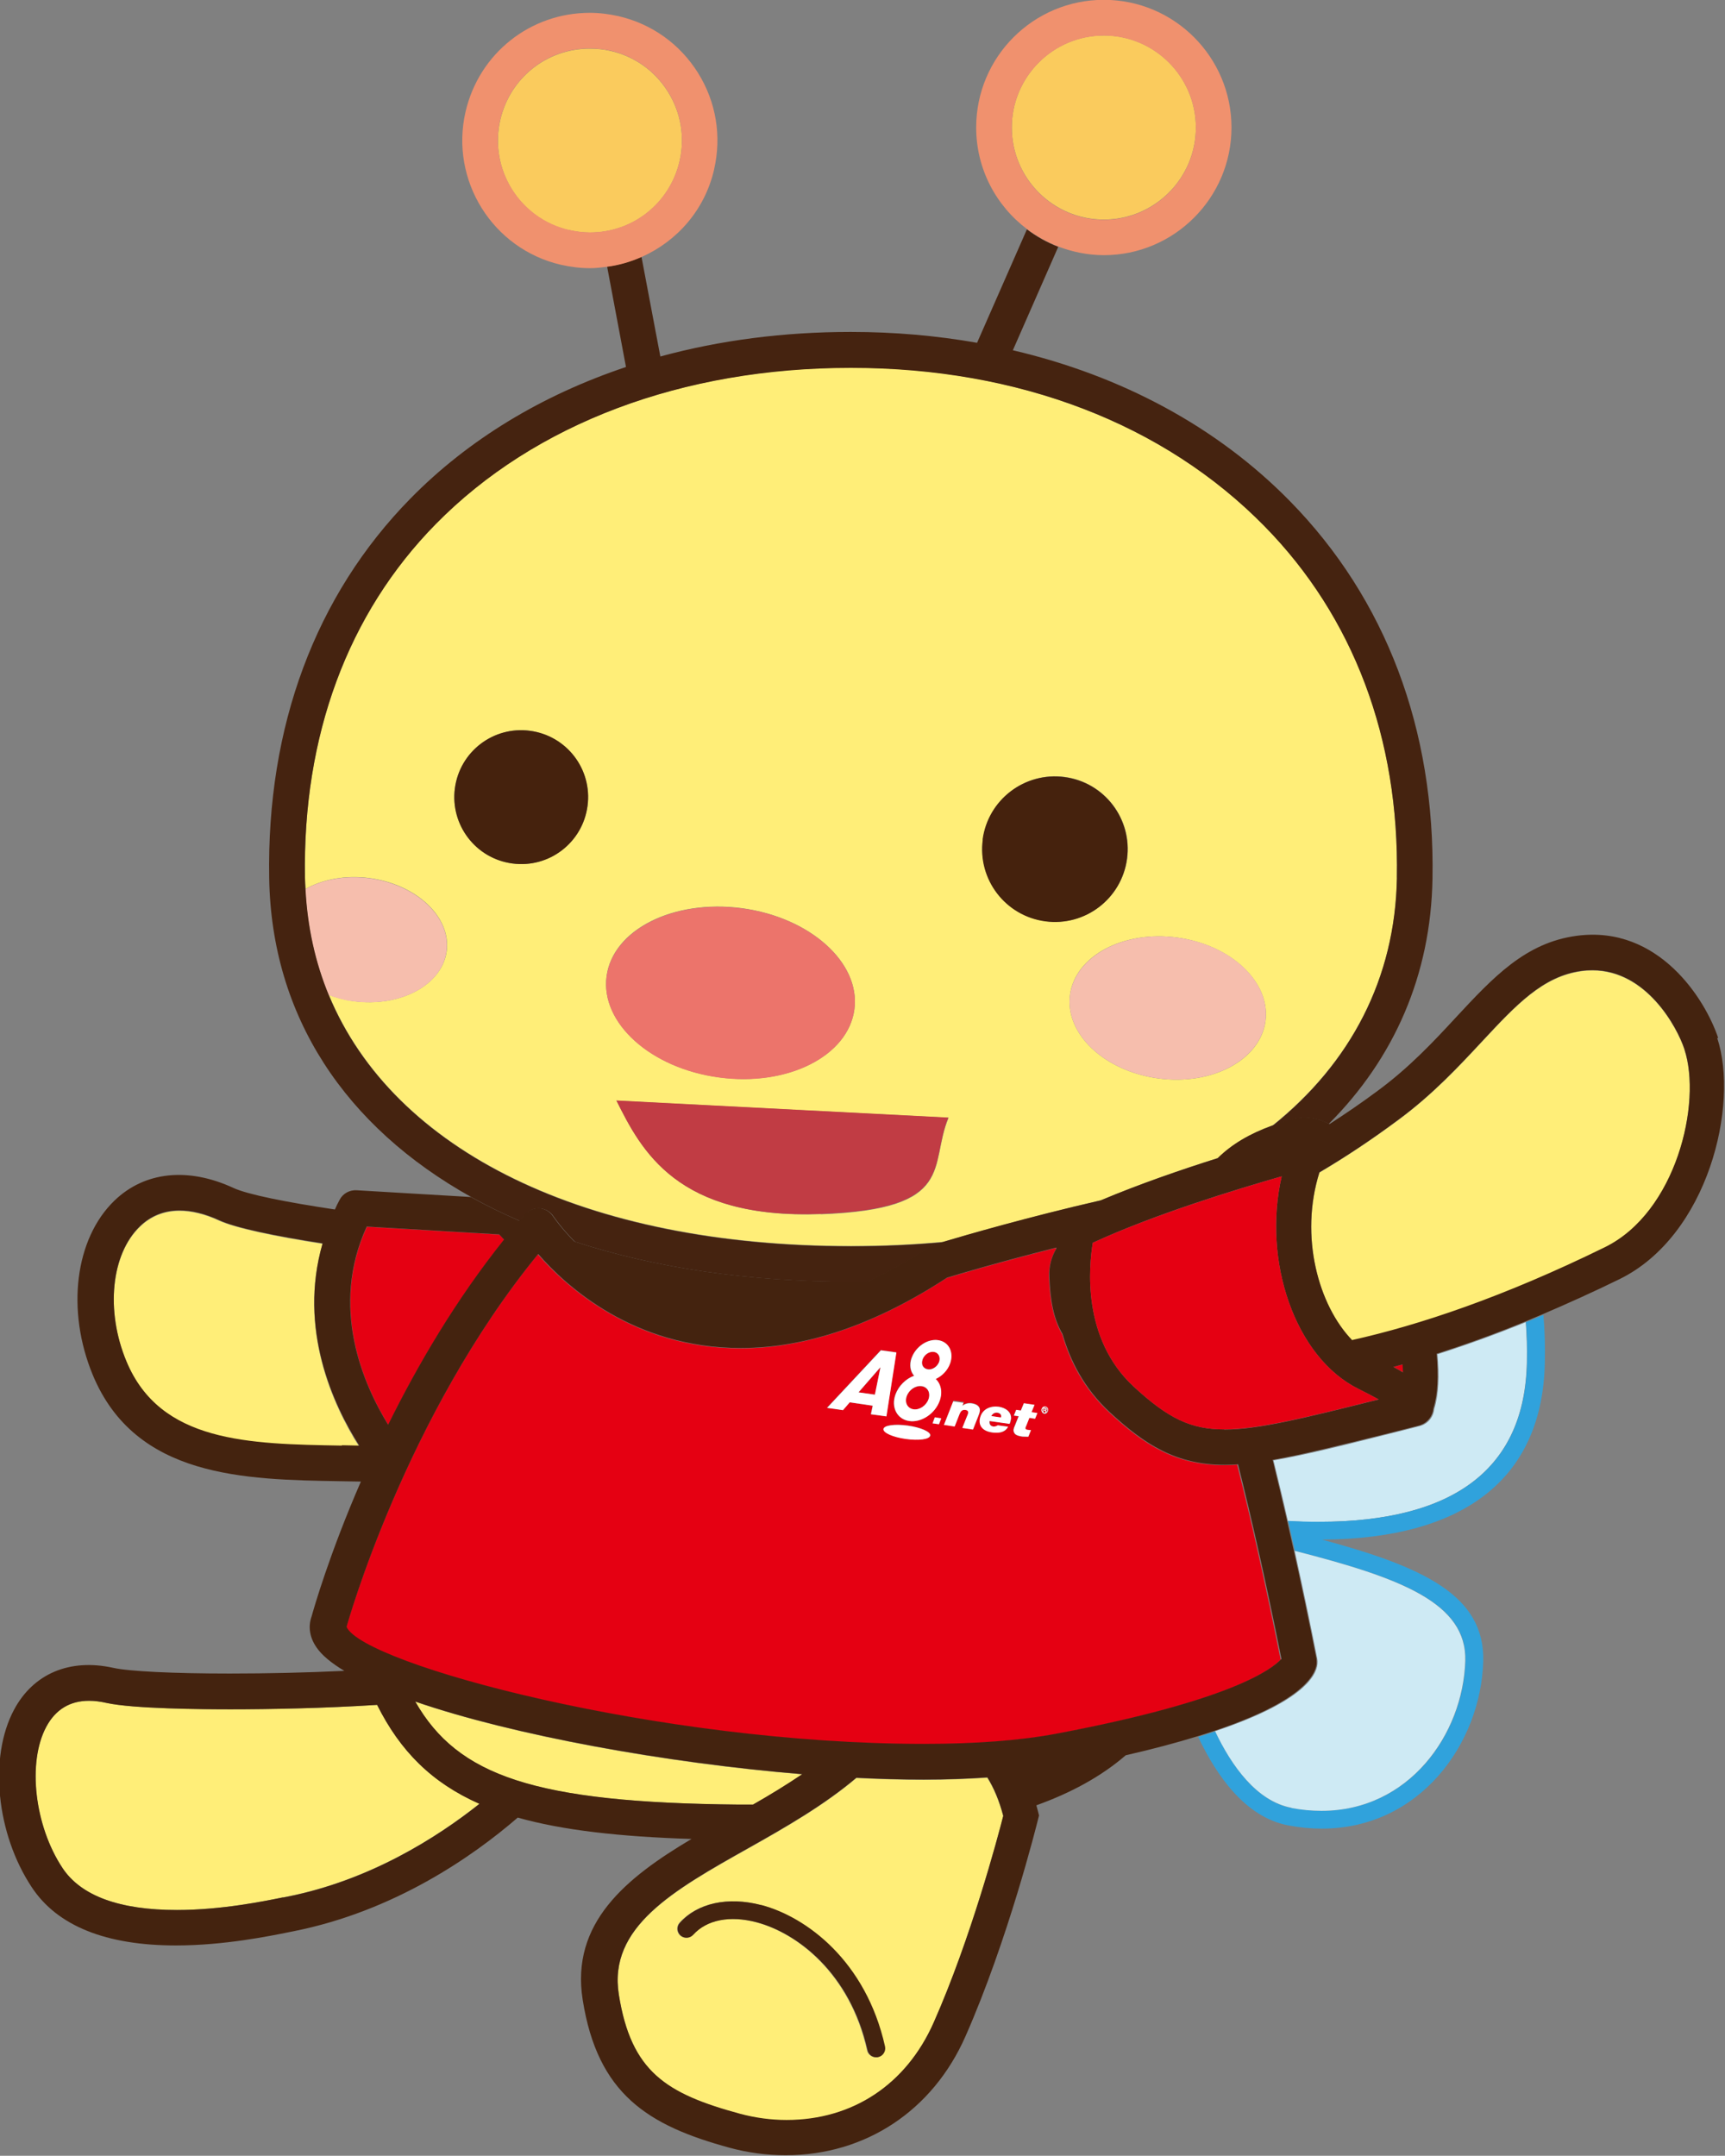 <?xml version="1.0" encoding="UTF-8"?><svg id="ahachikun" xmlns="http://www.w3.org/2000/svg" viewBox="0 0 96.89 121.06"><rect x="0" y="0" width="96.89" height="121.06" fill="#808080" stroke="none"/><g id="ahachikun"><path d="m18.12,69.85c-2.71-.42-4.88-.88-5.81-1.3-.8-.37-1.55-.55-2.23-.55-.86,0-1.61.3-2.22.89-1.62,1.56-1.94,4.74-.76,7.58,1.9,4.57,6.85,4.65,12.1,4.74l.97.02c-1.47-2.31-3.43-6.58-2.06-11.36Z" fill="#ffee78" stroke-width="0"/><path d="m21.81,80.02c1.64-3.32,3.79-6.99,6.51-10.4l-.27-.29-7.44-.44c-2.09,4.53-.2,8.85,1.2,11.13Z" fill="#e50012" stroke-width="0"/><path d="m74.06,85.46c7.65,0,11.59-3.02,11.7-8.98.02-.81-.01-1.54-.06-2.23-1.77.72-3.42,1.31-4.96,1.8.11,1.21.07,2.27-.18,3.07-.04.42-.31.79-.71.93-.03,0-.06.02-.09.03,0,0,0,0,0,0-.02,0-.12.03-.27.07l-1.38.35c-2.78.7-4.87,1.22-6.58,1.51.26,1.07.54,2.21.81,3.41.56.03,1.14.05,1.72.05h0Z" fill="#ceeaf4" stroke-width="0"/><path d="m85.71,74.25c.05.69.08,1.43.06,2.23-.11,5.96-4.05,8.98-11.7,8.98h0c-.58,0-1.16-.02-1.72-.05.12.54.25,1.1.38,1.68,5.94,1.52,9.68,2.91,9.58,6.19-.12,4.13-3.18,8.41-8.07,8.41-.55,0-1.12-.05-1.69-.16-1.97-.37-3.37-2.36-4.29-4.3-.31.1-.62.21-.96.31,1.03,2.18,2.66,4.52,5.07,4.97.63.12,1.26.18,1.87.18,5.5,0,8.93-4.77,9.07-9.38.11-3.73-3.39-5.32-9.05-6.85,8.06-.05,12.39-3.49,12.51-9.96.02-.84,0-1.74-.08-2.66-.33.14-.66.28-.98.41Z" fill="#30a2dc" stroke-width="0"/><path d="m72.54,101.53c.57.11,1.14.16,1.69.16,4.89,0,7.94-4.28,8.07-8.41.1-3.27-3.64-4.67-9.58-6.19.41,1.86.84,3.88,1.27,6.07.02.1.02.2.01.29-.07.69-.88,2.14-5.75,3.77.92,1.94,2.33,3.93,4.29,4.3Z" fill="#ceeaf4" stroke-width="0"/><path d="m21.18,95.74c-2.94.19-6.06.25-8.23.25-1.6,0-5.49-.04-6.97-.36-.34-.08-.67-.12-.98-.12-1.07,0-1.88.49-2.4,1.46-1.08,2-.67,5.56.91,7.93,1.04,1.57,3.2,2.36,6.43,2.36,2.5,0,4.93-.5,5.96-.71l.26-.05c4.6-.92,8.34-3.28,10.77-5.21-2.68-1.18-4.45-2.95-5.75-5.56Z" fill="#ffee78" stroke-width="0"/><path d="m42.29,101.35c.95-.54,1.88-1.11,2.77-1.71-7.71-.63-16.25-2.19-21.74-4.08,2.39,4.16,6.67,5.68,18.17,5.78.27,0,.53,0,.79,0Z" fill="#ffee78" stroke-width="0"/><path d="m78.46,49.29c.14-7.84-2.43-14.67-7.44-19.76-5.63-5.73-13.88-8.89-23.23-8.89s-17.76,3.11-23.31,8.77c-4.95,5.04-7.49,11.91-7.35,19.88,0,.21.02.42.03.63.96-.54,2.24-.79,3.6-.61,2.65.36,4.58,2.19,4.33,4.1-.26,1.91-2.61,3.17-5.25,2.81-.49-.07-.94-.19-1.37-.35,3.63,8.74,14.38,14.1,29.33,14.1,1.79,0,3.51-.08,5.17-.23,1.26-.37,4.81-1.4,8.88-2.34,2.15-.91,4.54-1.73,6.57-2.37.79-.78,1.79-1.37,3.06-1.83,4.39-3.52,6.89-8.27,6.99-13.92Zm-18.66-5.66c2.24.3,3.81,2.36,3.51,4.59-.3,2.24-2.36,3.81-4.59,3.51-2.24-.3-3.81-2.36-3.51-4.59.3-2.24,2.36-3.81,4.6-3.51Zm-25.73,11.19c.35-2.62,3.75-4.33,7.6-3.82,3.84.52,6.67,3.06,6.32,5.68-.35,2.63-3.75,4.34-7.6,3.82-3.84-.51-6.67-3.06-6.32-5.68Zm-5.29-6.33c-2.05-.28-3.5-2.17-3.23-4.22.28-2.06,2.17-3.5,4.22-3.23,2.06.28,3.5,2.17,3.23,4.22-.28,2.06-2.17,3.5-4.22,3.23Zm17.32,19.69c-8.08.29-10.07-3.57-11.47-6.37l18.65.96c-1.12,2.68.5,5.14-7.18,5.42Zm24.98-10.84c-.29,2.18-2.99,3.63-6.02,3.22-3.03-.41-5.25-2.5-4.96-4.69.29-2.19,2.99-3.63,6.02-3.22,3.03.41,5.25,2.51,4.96,4.69Z" fill="#ffee78" stroke-width="0"/><path d="m19.83,56.23c2.65.35,5-.9,5.25-2.81.26-1.91-1.68-3.74-4.33-4.1-1.36-.18-2.64.07-3.6.61.11,2.12.55,4.11,1.31,5.95.43.16.88.29,1.37.35Z" fill="#f6bead" stroke-width="0"/><path d="m66.12,52.65c-3.03-.41-5.72,1.04-6.02,3.22-.29,2.19,1.93,4.28,4.96,4.69,3.03.41,5.72-1.04,6.02-3.22.29-2.19-1.93-4.29-4.96-4.69Z" fill="#f6bead" stroke-width="0"/><path d="m55.2,47.15c-.3,2.24,1.27,4.29,3.51,4.59,2.24.3,4.29-1.27,4.59-3.51.3-2.24-1.27-4.3-3.51-4.59-2.24-.3-4.3,1.27-4.6,3.51Z" fill="#45220d" stroke-width="0"/><path d="m33,45.26c.28-2.06-1.17-3.95-3.23-4.22-2.06-.28-3.95,1.17-4.22,3.23-.27,2.06,1.17,3.95,3.23,4.22,2.06.28,3.95-1.17,4.22-3.23Z" fill="#45220d" stroke-width="0"/><path d="m40.39,60.51c3.84.52,7.24-1.19,7.6-3.82.35-2.62-2.48-5.17-6.32-5.68-3.84-.51-7.24,1.2-7.6,3.82-.35,2.62,2.48,5.17,6.32,5.68Z" fill="#ec746b" stroke-width="0"/><path d="m29.5,68.2c.21-.24.51-.36.82-.34.31.02.6.19.77.45.05.07.45.66,1.2,1.42,4.47,1.46,9.69,2.25,15.5,2.25.32,0,.64,0,.96-.01,1.14-.53,2.29-1.17,3.46-1.94.08-.05.17-.09.26-.12.01,0,.2-.06.5-.15-1.66.15-3.38.23-5.17.23-14.95,0-25.7-5.36-29.33-14.1-.76-1.84-1.2-3.83-1.31-5.95-.01-.21-.03-.42-.03-.63-.14-7.97,2.4-14.85,7.35-19.88,5.56-5.65,13.83-8.77,23.31-8.77s17.6,3.16,23.23,8.89c5,5.09,7.58,11.93,7.44,19.76-.1,5.65-2.6,10.4-6.99,13.92.36-.13.73-.25,1.13-.37.67-.19,1.35-.09,2.04.25,3.66-3.67,5.73-8.34,5.82-13.77.15-8.38-2.62-15.71-8.01-21.2-4.08-4.16-9.44-7.04-15.56-8.47l2.55-5.81c-.63-.24-1.22-.57-1.76-.98l-2.8,6.37c-2.28-.4-4.65-.61-7.09-.61-3.77,0-7.37.47-10.7,1.38l-1.06-5.6c-.61.27-1.25.46-1.93.55l1.06,5.64c-4.72,1.58-8.85,4.07-12.11,7.39-5.33,5.43-8.08,12.8-7.93,21.32.13,7.76,4.27,13.96,11.36,17.91.86.48,1.76.92,2.71,1.33.1-.12.2-.24.31-.36Z" fill="#452310" stroke-width="0"/><path d="m62,12.33c2.85,0,5.17-2.32,5.17-5.17s-2.32-5.17-5.17-5.17-5.17,2.32-5.17,5.17,2.32,5.17,5.17,5.17Z" fill="#facb5d" stroke-width="0"/><path d="m62,14.33c3.95,0,7.17-3.22,7.17-7.17s-3.21-7.17-7.17-7.17-7.17,3.21-7.17,7.17c0,2.33,1.12,4.4,2.86,5.71.53.4,1.12.73,1.76.98.8.3,1.66.48,2.56.48Zm0-12.33c2.85,0,5.17,2.32,5.17,5.17s-2.32,5.17-5.17,5.17-5.17-2.32-5.17-5.17,2.32-5.17,5.17-5.17Z" fill="#f0916e" stroke-width="0"/><path d="m31.96,12.92c.39.09.78.14,1.18.14,2.41,0,4.48-1.64,5.03-4,.31-1.35.08-2.73-.65-3.9-.73-1.17-1.87-1.99-3.22-2.3-.39-.09-.78-.13-1.17-.13-2.41,0-4.48,1.64-5.03,4-.64,2.78,1.09,5.56,3.86,6.2Z" fill="#facb5d" stroke-width="0"/><path d="m40.11,9.51c.43-1.87.11-3.79-.9-5.41-1.01-1.62-2.6-2.76-4.46-3.19-.53-.12-1.08-.19-1.62-.19-3.35,0-6.22,2.28-6.98,5.55-.89,3.85,1.51,7.71,5.36,8.6.54.12,1.08.19,1.63.19.33,0,.65-.04.97-.08.68-.09,1.32-.28,1.93-.55,2-.89,3.55-2.65,4.07-4.91Zm-12.01-2.79c.55-2.35,2.62-4,5.03-4,.39,0,.79.05,1.17.13,1.34.31,2.49,1.13,3.22,2.3.73,1.17.96,2.56.65,3.9-.55,2.35-2.61,4-5.03,4-.39,0-.79-.05-1.18-.14-2.77-.64-4.51-3.43-3.86-6.2Z" fill="#f0916e" stroke-width="0"/><path d="m55.46,99.83c-1.12.07-2.3.12-3.57.12s-2.48-.04-3.79-.1c-1.81,1.53-3.95,2.76-6.05,3.94-4.24,2.38-7.9,4.44-7.29,8.24.69,4.32,2.65,5.55,6.8,6.69.86.23,1.74.35,2.62.35,3.72,0,6.73-2,8.27-5.49,2.08-4.71,3.58-10.37,3.9-11.59-.23-.87-.53-1.57-.89-2.15Zm-6.16,15.69s-.07.01-.11.01c-.23,0-.44-.16-.49-.39-.97-4.35-3.96-6.59-6.22-7.19-1.51-.4-2.81-.14-3.57.7-.19.21-.5.22-.71.04-.2-.19-.22-.5-.04-.71,1-1.11,2.71-1.48,4.56-1,2.53.67,5.87,3.15,6.94,7.94.06.27-.11.54-.38.6Z" fill="#ffee78" stroke-width="0"/><path d="m42.75,106.98c-1.85-.48-3.56-.12-4.56,1-.19.2-.17.52.04.71.2.18.52.17.71-.04.76-.84,2.06-1.1,3.57-.7,2.26.6,5.25,2.84,6.22,7.19.05.23.26.39.49.39.04,0,.07,0,.11-.01.27-.06.44-.33.38-.6-1.07-4.79-4.41-7.27-6.94-7.94Z" fill="#44230f" stroke-width="0"/><path d="m53.27,62.76l-18.65-.96c1.4,2.8,3.39,6.67,11.47,6.37,7.68-.28,6.06-2.74,7.18-5.42Z" fill="#c13c44" stroke-width="0"/><path d="m69.52,82.25c-.26.02-.51.03-.75.03-2.72,0-4.48-1.12-6.44-2.94-1.45-1.34-2.24-2.9-2.67-4.41-.51-.88-.69-1.92-.74-3.22-.02-.61.14-1.12.39-1.57,0-.02,0-.04,0-.06-3.13.79-5.55,1.51-6.14,1.69-4.01,2.62-7.9,3.95-11.58,3.95-6.01,0-9.82-3.49-11.38-5.28-7.45,9.11-10.72,20.81-10.76,20.93,0,0,0,.01,0,.02.99,2.1,17.56,6.56,32.43,6.56,2.91,0,5.4-.19,7.42-.57,9.93-1.87,12.18-3.67,12.63-4.18-.86-4.3-1.67-7.91-2.44-10.94Zm-19.89-2.01c.03-.21.64-.29,1.37-.19.72.11,1.29.35,1.26.56-.03.21-.64.29-1.36.19-.72-.1-1.29-.36-1.26-.56Zm2.75-.31l.12-.33.36.05-.12.33-.36-.05Zm1.68-1c.13-.11.33-.17.52-.14.28.04.5.18.46.45,0,.06-.04.16-.08.26l-.3.76-.6-.09.25-.62c.03-.08.07-.17.08-.23.01-.09-.05-.14-.15-.16-.19-.03-.27.08-.33.22l-.28.71-.6-.09.53-1.35.58.08-.07.17h0Zm1.74,1.18c.13.02.21-.02.25-.07l.58.08c-.05.09-.22.42-.9.32-.56-.08-.74-.39-.69-.73.09-.64.67-.77,1.07-.71.35.05.75.28.68.72-.01.08-.03.16-.07.24l-1.12-.16c-.02.15.02.28.21.31Zm1.14-.61l.13-.32.26.04.17-.41.6.09-.17.41.33.05-.13.32-.32-.05-.17.43s-.04.09-.05.14c0,.05.02.09.11.1.1.01.15.02.2.02l-.15.37c-.11,0-.22,0-.33-.01-.13-.02-.26-.04-.37-.11-.1-.07-.14-.19-.13-.29.01-.08.04-.12.06-.19l.22-.55-.27-.04Zm1.56-.34c.02-.11.11-.19.21-.17.1.02.17.12.16.23-.02.11-.11.19-.21.18-.1-.02-.17-.12-.15-.23Zm-7.3-2.91c.23-.63.89-1.08,1.49-.99.6.09.9.67.67,1.3-.14.39-.45.71-.81.88.3.28.4.74.22,1.23-.26.72-1.02,1.23-1.71,1.13-.68-.1-1.03-.77-.77-1.49.17-.49.58-.88,1.04-1.05-.21-.25-.28-.62-.14-1.01Zm-.86-.3l-.56,3.59-.87-.12.1-.48-1.29-.19-.38.44-.9-.13,3.03-3.24.87.12Z" fill="#e50012" stroke-width="0"/><path d="m56.03,79.34c-.16-.02-.28.05-.35.19l.54.08s0-.03.01-.04c.02-.1-.05-.2-.2-.22Z" fill="#e50012" stroke-width="0"/><path d="m58.65,79.1v.06s.05,0,.05,0c.02,0,.04,0,.04-.03,0-.01,0-.03-.03-.04h-.06Z" fill="#e50012" stroke-width="0"/><path d="m58.54,79.16c0,.05,0,.1.04.13l.03-.24s-.06.06-.07.11Z" fill="#e50012" stroke-width="0"/><path d="m58.73,79.07c.06,0,.07.06.06.08,0,.03-.02.05-.04.05.02.01.03.02.02.07,0,.03,0,.04,0,.05.03-.02.06-.06.06-.11.01-.09-.04-.17-.12-.18-.03,0-.06,0-.09.03l.11.02Z" fill="#e50012" stroke-width="0"/><polygon points="48.23 78.19 49.15 78.32 49.45 76.81 49.44 76.8 48.23 78.19" fill="#e50012" stroke-width="0"/><path d="m58.76,79.32h-.04s0-.03,0-.06c0-.04,0-.05-.03-.05h-.05s-.01.09-.01.09h-.05s.05.03.08.04c.03,0,.06,0,.09-.02Z" fill="#e50012" stroke-width="0"/><path d="m51.77,77.85c-.34-.05-.71.2-.84.56-.13.36.04.69.38.74.34.05.71-.2.84-.56.13-.36-.04-.69-.38-.74Z" fill="#e50012" stroke-width="0"/><path d="m52.11,76.89c.26.04.54-.15.64-.42.1-.27-.03-.52-.29-.56-.26-.04-.54.15-.64.42-.1.27.03.52.29.55Z" fill="#e50012" stroke-width="0"/><path d="m78.27,76.76c.2.11.38.21.54.31,0-.14,0-.29-.02-.45-.18.05-.35.09-.52.14Z" fill="#e50012" stroke-width="0"/><path d="m94.61,58.93c-.41-1.23-2.13-4.43-5.16-4.43-.2,0-.41.01-.62.04-2.17.29-3.68,1.91-5.59,3.96-1.28,1.38-2.74,2.94-4.66,4.37-1.54,1.14-3.02,2.12-4.47,2.98-1.13,3.59-.06,7.48,1.85,9.44,3.77-.84,8.47-2.41,14.18-5.21,4-1.96,5.46-8.11,4.47-11.13Z" fill="#ffee78" stroke-width="0"/><path d="m96.51,58.3c-.71-2.15-3.33-6.36-7.94-5.75-2.88.38-4.69,2.32-6.79,4.58-1.22,1.32-2.61,2.81-4.39,4.12-.93.69-1.82,1.3-2.71,1.87-.02,0-.04-.02-.06-.03-.68-.34-1.37-.44-2.04-.25-.4.11-.77.24-1.13.37-1.27.46-2.27,1.05-3.06,1.83-2.03.64-4.41,1.46-6.57,2.37-4.07.93-7.62,1.96-8.88,2.34-.3.09-.49.15-.5.15-.09.03-.18.07-.26.12-1.17.77-2.32,1.41-3.46,1.94-.32,0-.63.01-.96.01-5.82,0-11.03-.79-15.5-2.25-.75-.76-1.15-1.35-1.2-1.42-.17-.26-.46-.43-.77-.45-.31-.01-.62.11-.82.34-.1.12-.2.24-.31.36-.94-.41-1.85-.85-2.71-1.33l-6.43-.38c-.38-.02-.76.18-.94.53-.1.18-.19.37-.27.55-2.74-.41-4.9-.84-5.7-1.21-2.55-1.18-4.99-.92-6.68.71-2.22,2.14-2.72,6.16-1.22,9.79,2.4,5.78,8.52,5.88,13.91,5.97l1.15.02c-1.77,4.07-2.64,7.11-2.77,7.58-.2.56-.11,1.17.27,1.72.3.45.84.89,1.57,1.33-2.12.1-4.37.15-6.44.15-3.15,0-5.66-.12-6.54-.32-2.45-.54-4.49.33-5.57,2.35-1.43,2.67-1,6.97,1,9.98,1.43,2.16,4.16,3.26,8.09,3.26,2.71,0,5.27-.53,6.37-.75l.25-.05c5.66-1.13,10.06-4.2,12.58-6.38,2.52.71,5.7,1.07,9.76,1.2-3.67,2.18-6.8,4.71-6.11,9.04.84,5.29,3.66,7.05,8.25,8.3,1.03.28,2.09.42,3.15.42,4.48,0,8.26-2.5,10.1-6.68,2.4-5.44,4-11.89,4.07-12.16l.06-.24-.06-.24c-.03-.12-.06-.22-.09-.33,1.92-.69,3.62-1.6,5.02-2.81,1.54-.35,2.87-.71,4.01-1.06.34-.1.66-.21.96-.31,4.87-1.63,5.68-3.09,5.75-3.77,0-.1,0-.2-.01-.29-.43-2.19-.86-4.21-1.27-6.07-.13-.57-.25-1.13-.38-1.68-.28-1.21-.55-2.35-.81-3.41,1.71-.3,3.8-.82,6.58-1.51l1.38-.35c.15-.04.25-.06.27-.07,0,0,0,0,0,0,.03,0,.06-.02.09-.03.4-.15.67-.51.71-.93.25-.79.29-1.86.18-3.07,1.54-.49,3.2-1.08,4.96-1.8.32-.13.65-.27.98-.41,1.38-.59,2.83-1.24,4.34-1.98,4.97-2.44,6.73-9.79,5.48-13.55Zm-20.55,16.97c-1.91-1.96-2.98-5.85-1.85-9.44,1.45-.85,2.93-1.83,4.47-2.98,1.92-1.42,3.37-2.99,4.66-4.37,1.91-2.05,3.42-3.67,5.59-3.96.21-.03.42-.04.62-.04,3.03,0,4.76,3.2,5.16,4.43,1,3.03-.47,9.17-4.47,11.13-5.71,2.8-10.42,4.37-14.18,5.21Zm-4.01,17.91c-.46.51-2.7,2.31-12.63,4.18-2.02.38-4.52.57-7.42.57-14.88,0-31.45-4.46-32.43-6.56,0,0,0-.01,0-.02.03-.12,3.3-11.82,10.76-20.93,1.56,1.8,5.36,5.28,11.38,5.28,3.68,0,7.57-1.33,11.58-3.95.58-.18,3.01-.9,6.14-1.69,0,.02,0,.04,0,.06-.26.45-.42.97-.39,1.57.05,1.29.22,2.34.74,3.22.43,1.5,1.22,3.07,2.67,4.41,1.96,1.81,3.72,2.94,6.44,2.94.24,0,.49-.01.75-.03.76,3.04,1.58,6.64,2.44,10.94Zm-15.6,8.79c-.31,1.23-1.82,6.89-3.9,11.59-1.54,3.49-4.55,5.49-8.27,5.49-.88,0-1.76-.12-2.62-.35-4.15-1.13-6.11-2.36-6.8-6.69-.61-3.8,3.06-5.86,7.29-8.24,2.1-1.18,4.24-2.41,6.05-3.94,1.31.07,2.59.1,3.79.1,1.27,0,2.45-.04,3.57-.12.36.58.66,1.28.89,2.15Zm-33.03-6.42c5.49,1.89,14.03,3.44,21.74,4.08-.89.6-1.82,1.17-2.77,1.71-.26,0-.53,0-.79,0-11.5-.11-15.79-1.62-18.17-5.78Zm-7.42,11c-1.04.21-3.46.71-5.96.71-3.22,0-5.39-.79-6.43-2.36-1.57-2.37-1.98-5.93-.91-7.93.52-.97,1.33-1.46,2.4-1.46.3,0,.63.04.98.12,1.48.33,5.37.36,6.97.36,2.16,0,5.29-.06,8.23-.25,1.3,2.6,3.08,4.38,5.75,5.56-2.43,1.93-6.18,4.29-10.77,5.21l-.26.05Zm3.3-25.37c-5.25-.09-10.2-.17-12.1-4.74-1.18-2.83-.86-6.02.76-7.58.61-.59,1.36-.89,2.22-.89.68,0,1.43.18,2.23.55.93.43,3.09.88,5.81,1.3-1.38,4.78.59,9.05,2.06,11.36l-.97-.02Zm8.84-11.86l.27.29c-2.72,3.4-4.87,7.08-6.51,10.4-1.4-2.28-3.29-6.59-1.2-11.13l7.44.44Zm40.72,10.95c-1.86,0-3.14-.61-5.08-2.4-2.92-2.7-2.52-6.75-2.3-8.08,3.46-1.6,8.11-3.02,10.61-3.73-1.09,4.74.74,10.17,4.32,11.94.46.23.83.42,1.13.59-4.2,1.05-6.76,1.69-8.68,1.69Zm9.5-3.51c.17-.05.35-.09.52-.14.01.16.02.3.02.45-.17-.1-.34-.2-.54-.31Z" fill="#44230f" stroke-width="0"/><path d="m77.44,78.59c-.3-.17-.67-.36-1.13-.59-3.58-1.77-5.41-7.2-4.32-11.94-2.5.72-7.15,2.14-10.61,3.73-.22,1.33-.62,5.38,2.3,8.08,1.94,1.8,3.22,2.4,5.08,2.4s4.47-.63,8.68-1.69Z" fill="#e50012" stroke-width="0"/><path d="m52.25,80.62c.03-.21-.53-.46-1.26-.56-.72-.1-1.34-.02-1.37.19-.03.21.53.46,1.26.56.72.1,1.33.02,1.36-.19Z" fill="#fff" stroke-width="0"/><path d="m46.45,79.06l.9.13.38-.44,1.29.19-.1.48.87.12.56-3.59-.87-.12-3.03,3.24Zm3-2.26l-.31,1.52-.92-.13,1.21-1.39h.01Z" fill="#fff" stroke-width="0"/><polygon points="52.51 79.59 52.38 79.93 52.74 79.98 52.87 79.65 52.51 79.59" fill="#fff" stroke-width="0"/><path d="m53.55,78.67l-.53,1.35.6.09.28-.71c.06-.14.14-.25.33-.22.1.01.16.07.15.16,0,.06-.05.15-.08.23l-.25.62.6.09.3-.76c.04-.1.07-.2.08-.26.04-.28-.18-.41-.46-.45-.19-.03-.39.03-.52.14h0s.07-.17.07-.17l-.58-.08Z" fill="#fff" stroke-width="0"/><path d="m56.78,79.72c.06-.44-.33-.67-.68-.72-.39-.06-.97.08-1.07.71-.05.34.14.65.69.73.68.1.85-.23.9-.32l-.58-.08s-.12.08-.25.07c-.19-.03-.23-.16-.21-.31l1.12.16c.04-.08.06-.16.07-.24Zm-.56-.12l-.54-.08c.07-.14.19-.21.35-.19.15.02.22.12.2.22,0,.01,0,.03-.01.04Z" fill="#fff" stroke-width="0"/><path d="m56.93,80.27c-.01.1.03.22.13.29.11.07.24.09.37.11.11,0,.22.01.33.01l.15-.37s-.1,0-.2-.02c-.09-.01-.12-.05-.11-.1,0-.05.03-.09.05-.14l.17-.43.32.05.13-.32-.33-.05.17-.41-.6-.09-.17.41-.26-.04-.13.32.27.04-.22.55c-.03.06-.05.11-.06.19Z" fill="#fff" stroke-width="0"/><path d="m51.34,77.26c-.46.17-.86.56-1.04,1.05-.26.72.09,1.39.77,1.49.68.1,1.45-.41,1.71-1.13.18-.49.07-.96-.22-1.23.36-.17.67-.48.81-.88.22-.63-.08-1.21-.67-1.3-.6-.09-1.26.36-1.49.99-.14.39-.08.77.14,1.01Zm.81,1.32c-.13.36-.51.61-.84.56-.34-.05-.51-.38-.38-.74.13-.36.5-.61.84-.56.34.05.51.38.38.74Zm-.33-2.24c.1-.27.38-.46.64-.42.25.04.38.29.29.56-.1.27-.38.46-.64.42-.26-.04-.39-.28-.29-.55Z" fill="#fff" stroke-width="0"/><path d="m58.87,79.21c.02-.11-.05-.21-.16-.23-.1-.01-.19.06-.21.17-.02.11.05.21.15.23.1.01.2-.06.21-.18Zm-.04,0s-.03.09-.06.11c0,0,0-.02,0-.05,0-.04,0-.05-.02-.07.02,0,.04-.03.04-.05,0-.02,0-.07-.06-.08l-.11-.02s.06-.03.09-.03c.08.01.14.09.12.18Zm-.09-.06s-.02.03-.04.03h-.06s0-.07,0-.07h.06s.03.03.03.04Zm-.2.02s.04-.08.07-.11l-.03.24s-.04-.08-.04-.13Zm.08.14v-.1s.06,0,.06,0c.04,0,.04.02.03.05,0,.02,0,.04,0,.05h.04s-.06.03-.09.02c-.03,0-.06-.02-.08-.04h.05Z" fill="#fff" stroke-width="0"/></g></svg>